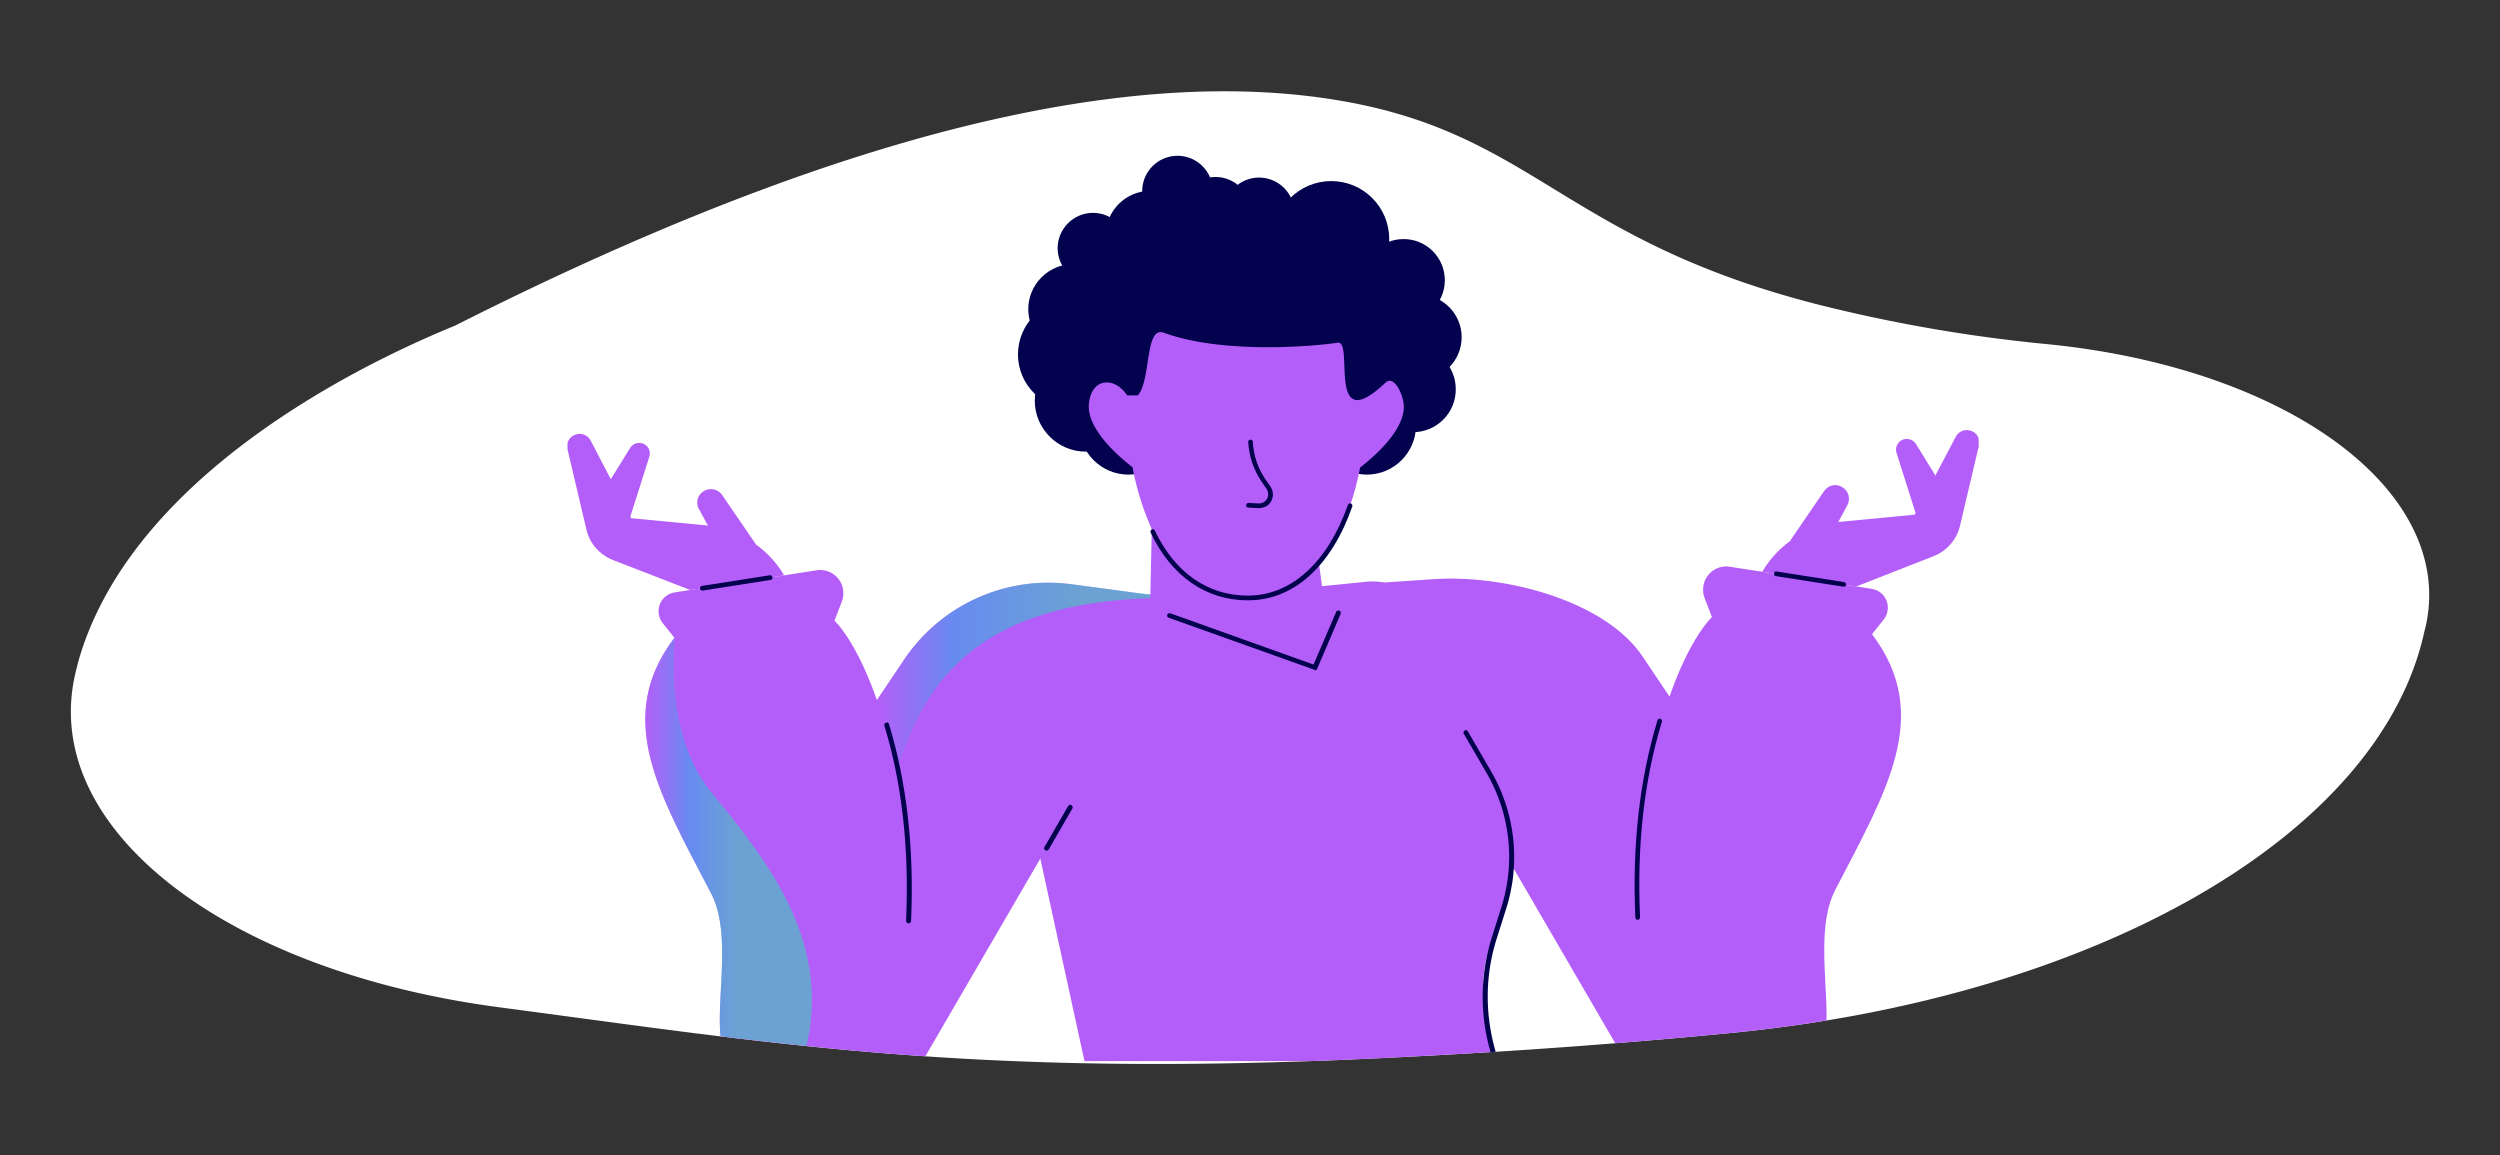<?xml version="1.0" encoding="UTF-8"?> <svg xmlns="http://www.w3.org/2000/svg" id="Layer_1" viewBox="0 0 842 389.1"><rect x="0" y="0" width="842" height="389.1" fill="#333333" stroke="none"/><defs><clipPath id="clippath"><path class="cls-1" d="M816.53 212.7c-14.87 68.32-109.97 123.25-234.01 135.25-49.88 4.86-93.9 7.44-130.49 9.02-128.01 5.35-194.05-5.85-283.39-17.65-93.31-12.2-155.68-60.88-143.18-112.84.2-.99.5-1.88.69-2.88 18.64-67.92 107.59-105.9 127.12-113.93C308.84 31.04 400.06 23.9 455.79 34.71c61.58 12 72.98 46.6 156.77 67.92a519.127 519.127 0 0 0 77.05 13.29c81.61 8.13 137.24 49.78 127.42 94.8l-.5 1.98z"></path></clipPath><clipPath id="clippath-1"><path class="cls-1" d="M191.14 52.46h475.27v305.71H191.14z"></path></clipPath><clipPath id="clippath-2"><path class="cls-1" d="M191.14 52.46h475.27v305.71H191.14z"></path></clipPath><clipPath id="clippath-3"><path class="cls-1" d="M191.14 52.46h475.27v305.71H191.14z"></path></clipPath><clipPath id="clippath-4"><path class="cls-1" d="M460.45 192.67h114.92v64.75H460.45z"></path></clipPath><clipPath id="clippath-6"><path class="cls-1" d="M282.16 193.86h114.92v64.75H282.16z"></path></clipPath><clipPath id="clippath-9"><path class="cls-1" d="M206.41 214.88h75.66v142.49h-75.66z"></path></clipPath><linearGradient id="linear-gradient" x1="295.35" y1="172.37" x2="387.37" y2="172.37" gradientTransform="translate(0 55)" gradientUnits="userSpaceOnUse"><stop offset="0" stop-color="#b45ef9"></stop><stop offset=".28" stop-color="#1ab8e8"></stop><stop offset=".74" stop-color="#21e6ad"></stop></linearGradient><linearGradient id="linear-gradient-2" x1="217.32" y1="231.13" x2="273.45" y2="231.13" gradientTransform="translate(0 55)" gradientUnits="userSpaceOnUse"><stop offset="0" stop-color="#b45ff9"></stop><stop offset=".27" stop-color="#1ab8e8"></stop><stop offset=".55" stop-color="#21e6ad"></stop></linearGradient><style>.cls-1{fill:none}.cls-4{fill:#02024e}.cls-6{fill:#b45ef9}.cls-13{opacity:.5}</style></defs><g id="Artwork_70"><path d="M816.53 212.7c-14.87 68.32-109.97 123.25-234.01 135.25-49.88 4.86-93.9 7.44-130.49 9.02-128.01 5.35-194.05-5.85-283.39-17.65-93.31-12.2-155.68-60.88-143.18-112.84.2-.99.5-1.88.69-2.88 18.64-67.92 107.59-105.9 127.12-113.93C308.84 31.04 400.06 23.9 455.79 34.71c61.58 12 72.98 46.6 156.77 67.92a519.127 519.127 0 0 0 77.05 13.29c81.61 8.13 137.24 49.78 127.42 94.8l-.5 1.98z" style="fill:#fff"></path><g style="clip-path:url(#clippath)"><g style="clip-path:url(#clippath-1)"><g style="clip-path:url(#clippath-2)" id="Artwork_734"><g style="clip-path:url(#clippath-3)"><path class="cls-6" d="m492.28 356.18 14.87-68.22 39.66 68.22h65.54c7.34-10.21-2.88-39.76 5.75-56.42 17.15-33.22 33.02-58.9 12.39-86.17l3.97-4.96c2.18-2.78 1.69-6.84-1.09-9.02-.89-.69-1.88-1.09-2.97-1.29l-47.79-7.44c-4.26-.69-8.33 2.28-8.92 6.54-.2 1.39-.1 2.68.4 3.97l2.48 6.45s-7.24 6.54-14.28 26.77l-9.12-13.58c-12.39-18.44-45.71-27.57-70.3-25.98-19.73 1.29-39.56 2.78-41.25 2.78m180.57-27.67-4.66 8.63-14.58 3.27 11.4-16.66c1.39-2.08 4.26-2.68 6.35-1.19 1.98 1.29 2.58 3.87 1.49 5.95"></path><path class="cls-6" d="m593.52 192.57 31.63 4.96 26.08-10.21c4.46-1.78 7.83-5.55 8.92-10.31l6.35-26.97c.59-2.28-.79-4.56-3.07-5.06-1.88-.5-3.87.4-4.76 2.18l-13.78 26.18-24.89 2.38c-11.01 1.09-20.92 7.34-26.48 16.86"></path><path class="cls-4" d="M505.17 285.28c.5 0 .79-.4.79-.79 0-.1 0-.3-.1-.4l-8.03-13.88c-.2-.4-.69-.5-1.09-.2-.3.2-.4.59-.3.99l8.13 13.88c0 .2.3.4.59.4m115.82-87.66c.5 0 .79-.4.79-.79s-.3-.69-.69-.79l-22.71-3.57c-.5-.1-.89.2-.89.69-.1.4.2.79.59.89h.1l22.81 3.57"></path><path class="cls-6" d="m657.78 169.76-12.49-20.23a3.673 3.673 0 0 0-4.96-1.19c-1.39.89-2.08 2.58-1.59 4.16l7.64 24.1"></path><path class="cls-4" d="M551.58 309.78c.5 0 .79-.4.79-.89-1.09-24.19 1.39-46.31 7.34-65.74.2-.4-.1-.89-.5-1.09-.4-.1-.79.1-.99.5v.1c-5.95 19.63-8.53 41.84-7.44 66.24 0 .59.4.89.79.89"></path><path class="cls-6" d="m445.28 197.43 14.87-1.49c30.54-2.97 47.7 60.49 49.68 88.95.3 4.07-.69 7.44-.5 11.8l-7.54 22.01a43.526 43.526 0 0 0-1.39 22.81l3.37 15.87H365.25l-14.87-68.22-39.66 68.22h-65.44c-7.34-10.21 2.88-39.76-5.75-56.42-17.25-33.22-33.02-58.9-12.39-86.17l-3.97-4.96c-2.18-2.78-1.69-6.84 1.09-9.02.89-.69 1.88-1.09 2.97-1.29l47.79-7.44c4.26-.69 8.33 2.28 8.92 6.54.2 1.39.1 2.68-.4 3.97l-2.48 6.45s7.24 6.54 14.28 26.77l9.12-13.58c12.39-18.44 34.11-28.36 56.22-25.48 19.63 2.58 24.99 3.47 26.77 3.47l.59-27.47 54.44 3.97 2.78 20.72zm-209.92-26.08 4.66 8.63 14.58 3.37-11.4-16.66a4.619 4.619 0 0 0-6.45-1.09c-1.78 1.19-2.48 3.77-1.39 5.75"></path><path class="cls-6" d="m264.12 193.76-31.63 4.96-26.08-10.11c-4.46-1.78-7.83-5.55-8.92-10.31l-6.35-26.97c-.59-2.28.79-4.56 3.07-5.06 1.88-.5 3.87.4 4.76 2.18l13.58 26.08 24.89 2.38c11.11 1.09 21.02 7.34 26.67 16.86"></path><path class="cls-4" d="M503.88 358.16c-.3 0-.69-.2-.79-.5-4.76-13.58-4.96-28.36-.59-42.14l3.17-10.01a56.198 56.198 0 0 0-4.96-45.12l-7.73-13.29c-.2-.4 0-.89.4-1.09.4-.2.79-.1.99.3l7.73 13.29a57.519 57.519 0 0 1 5.16 46.51l-3.17 10.01c-4.26 13.39-3.97 27.76.59 41.05.1.4-.1.89-.5 1.09l-.3-.1m-151.41-71.69c-.1 0-.3 0-.4-.1-.4-.2-.5-.69-.3-1.09l8.03-13.88c.3-.4.79-.5 1.09-.2.3.2.5.69.3 1.09l-8.03 13.88c-.2.2-.4.3-.69.3m-115.92-87.56c-.5 0-.79-.4-.79-.79s.3-.69.69-.79l22.71-3.57c.5-.1.89.2.99.69.1.4-.2.79-.59.89h-.2l-22.71 3.57h-.1"></path><path class="cls-6" d="m199.76 171.05 12.49-20.23c1.09-1.69 3.37-2.18 4.96-1.09 1.39.89 1.98 2.48 1.49 4.07l-7.64 24.1"></path><g class="cls-13" style="clip-path:url(#clippath-6)"><path id="SVGID" d="m304.48 222.22-9.12 13.58 3.17 8.43c1.29 4.36 2.58 9.02 3.57 14.28h.1c7.24-19.14 17.95-55.03 85.18-57.02v-1.29c-7.83-.89-12.79-1.59-26.77-3.47-2.48-.3-5.06-.5-7.54-.5-19.44 0-37.68 9.72-48.59 25.98" style="fill:url(#linear-gradient)"></path></g><path class="cls-4" d="M305.96 310.97c-.5 0-.79-.4-.79-.89 1.09-24.19-1.39-46.31-7.34-65.74-.1-.4.2-.89.69-.99.4-.1.79.1.89.5 5.95 19.63 8.53 41.84 7.44 66.24 0 .59-.4.89-.89.89m136.84-85.47h-.3l-48.89-17.45c-.4-.1-.69-.59-.5-.99s.59-.69 1.09-.5l48.19 17.25 7.64-17.75c.2-.4.69-.59 1.09-.4.4.2.59.69.4 1.09l-7.93 18.54c-.1.3-.4.5-.79.5"></path><g class="cls-13" style="clip-path:url(#clippath-9)"><path id="SVGID-2" d="M217.32 242.15v.2c0 17.95 10.81 36.69 22.21 58.6 8.53 16.56-1.59 46.11 5.75 56.42h24.99c11.8-38.57-11.6-67.13-30.94-90.83-15.96-19.53-12.1-51.66-12.1-51.66-6.94 9.22-9.82 18.15-9.92 27.27" style="fill:url(#linear-gradient-2)"></path></g><path class="cls-4" d="M468.38 136.64c.3-.1.4-.4.3-.59s-.4-.4-.59-.3m-85.28-.79c0 9.42-7.73 17.15-17.15 17.15s-17.15-7.73-17.15-17.15 7.64-17.15 17.15-17.15 17.15 7.64 17.15 17.15"></path><path class="cls-4" d="M461.44 131.09c0-8.03 6.54-14.48 14.48-14.38 8.03 0 14.48 6.54 14.38 14.48 0 7.93-6.45 14.38-14.48 14.38s-14.38-6.45-14.38-14.48m-81.41-11.8c0 10.31-8.33 18.64-18.54 18.64s-18.64-8.33-18.64-18.54 8.33-18.64 18.54-18.64c10.31-.1 18.64 8.23 18.64 18.54q.1 0 0 0"></path><path class="cls-4" d="M475.23 123.85c0 29.55-53.45 53.45-53.45 53.45s-53.45-24-53.45-53.45 23.9-53.45 53.45-53.45 53.45 23.9 53.45 53.45"></path><path class="cls-4" d="M476.91 143.29c0 9.12-7.44 16.56-16.56 16.56s-16.56-7.44-16.56-16.56 7.44-16.56 16.56-16.56 16.46 7.44 16.56 16.56m-80.32 0c0 9.12-7.44 16.56-16.56 16.56s-16.56-7.44-16.56-16.56 7.44-16.56 16.56-16.56 16.56 7.34 16.56 16.56"></path><path class="cls-6" d="M472.75 136.05c-.3-3.17-3.17-9.92-6.15-7.14-20.03 18.94-10.41-14.38-16.06-13.49-6.84 1.09-38.37 4.07-58.6-3.37-6.45-2.28-4.16 15.96-8.73 21.12h-3.57s-2.58-4.26-6.74-4.36-5.85 3.87-6.15 7.14c-.89 8.73 10.71 18.34 14.68 21.42a93.15 93.15 0 0 0 6.84 21.62c7.34 15.47 19.34 22.41 32.03 22.41 17.95 0 32.62-16.76 37.78-43.93 3.97-3.07 15.57-12.69 14.68-21.42"></path><path class="cls-4" d="M424.06 171.15h-.2l-3.47-.2c-.4 0-.79-.4-.69-.79 0-.4.4-.79.79-.79l3.47.2c1.69 0 3.17-1.29 3.17-3.07 0-.59-.2-1.29-.5-1.78l-1.78-2.58c-2.68-3.97-4.16-8.53-4.46-13.29 0-.4.3-.79.79-.79.4 0 .79.3.79.79.2 4.46 1.69 8.83 4.16 12.49l1.78 2.58c1.49 2.18.89 5.06-1.29 6.54-.89.4-1.78.69-2.58.69m-3.77 31.04c-14.08 0-25.78-8.13-32.72-22.81-.2-.4 0-.89.4-1.09.4-.2.79 0 .99.4 6.74 14.18 17.85 21.91 31.33 21.91 14.68 0 26.87-11.2 33.71-30.54.1-.4.5-.59.89-.5h.1c.4.1.59.59.5.99-7.04 20.13-19.83 31.73-35.2 31.63M380.01 83.59c0 6.54-5.35 11.9-11.9 11.9s-11.9-5.35-11.9-11.9 5.35-11.9 11.9-11.9 11.9 5.26 11.9 11.9"></path><path class="cls-4" d="M394.31 97.77c0 6.54-5.35 11.9-11.9 11.9s-11.9-5.35-11.9-11.9 5.35-11.9 11.9-11.9 11.9 5.35 11.9 11.9"></path><path class="cls-4" d="M376.66 104.12c0 8.43-6.84 15.17-15.17 15.17s-15.17-6.84-15.17-15.17 6.84-15.17 15.17-15.17 15.17 6.74 15.17 15.17m31.83-39.76c0 6.54-5.35 11.9-11.9 11.9s-11.9-5.35-11.9-11.9 5.35-11.9 11.9-11.9 11.9 5.35 11.9 11.9"></path><path class="cls-4" d="M421.28 71.5c0 6.54-5.35 11.9-11.9 11.9s-11.9-5.35-11.9-11.9 5.35-11.9 11.9-11.9 11.9 5.35 11.9 11.9"></path><path class="cls-4" d="M435.96 71.7c0 6.54-5.35 11.9-11.9 11.9s-11.9-5.35-11.9-11.9 5.35-11.9 11.9-11.9 11.9 5.35 11.9 11.9m-33.42 7.64c0 8.33-6.74 15.07-15.07 15.07s-15.07-6.74-15.07-15.07 6.74-15.07 15.07-15.07 15.07 6.74 15.07 15.07"></path><path class="cls-4" d="M467.89 80.52c0 10.81-8.73 19.53-19.53 19.53s-19.53-8.73-19.53-19.53 8.73-19.53 19.53-19.53 19.53 8.73 19.53 19.53"></path><path class="cls-4" d="M458.86 94.4c0 7.64 6.25 13.88 13.88 13.88s13.88-6.25 13.88-13.88-6.15-13.88-13.88-13.88-13.88 6.15-13.88 13.88"></path><path class="cls-4" d="M463.43 113.64c0-8.03 6.45-14.48 14.38-14.48s14.48 6.45 14.48 14.38-6.45 14.48-14.38 14.48c-8.03.1-14.48-6.35-14.48-14.38"></path></g></g></g></g></g></svg> 